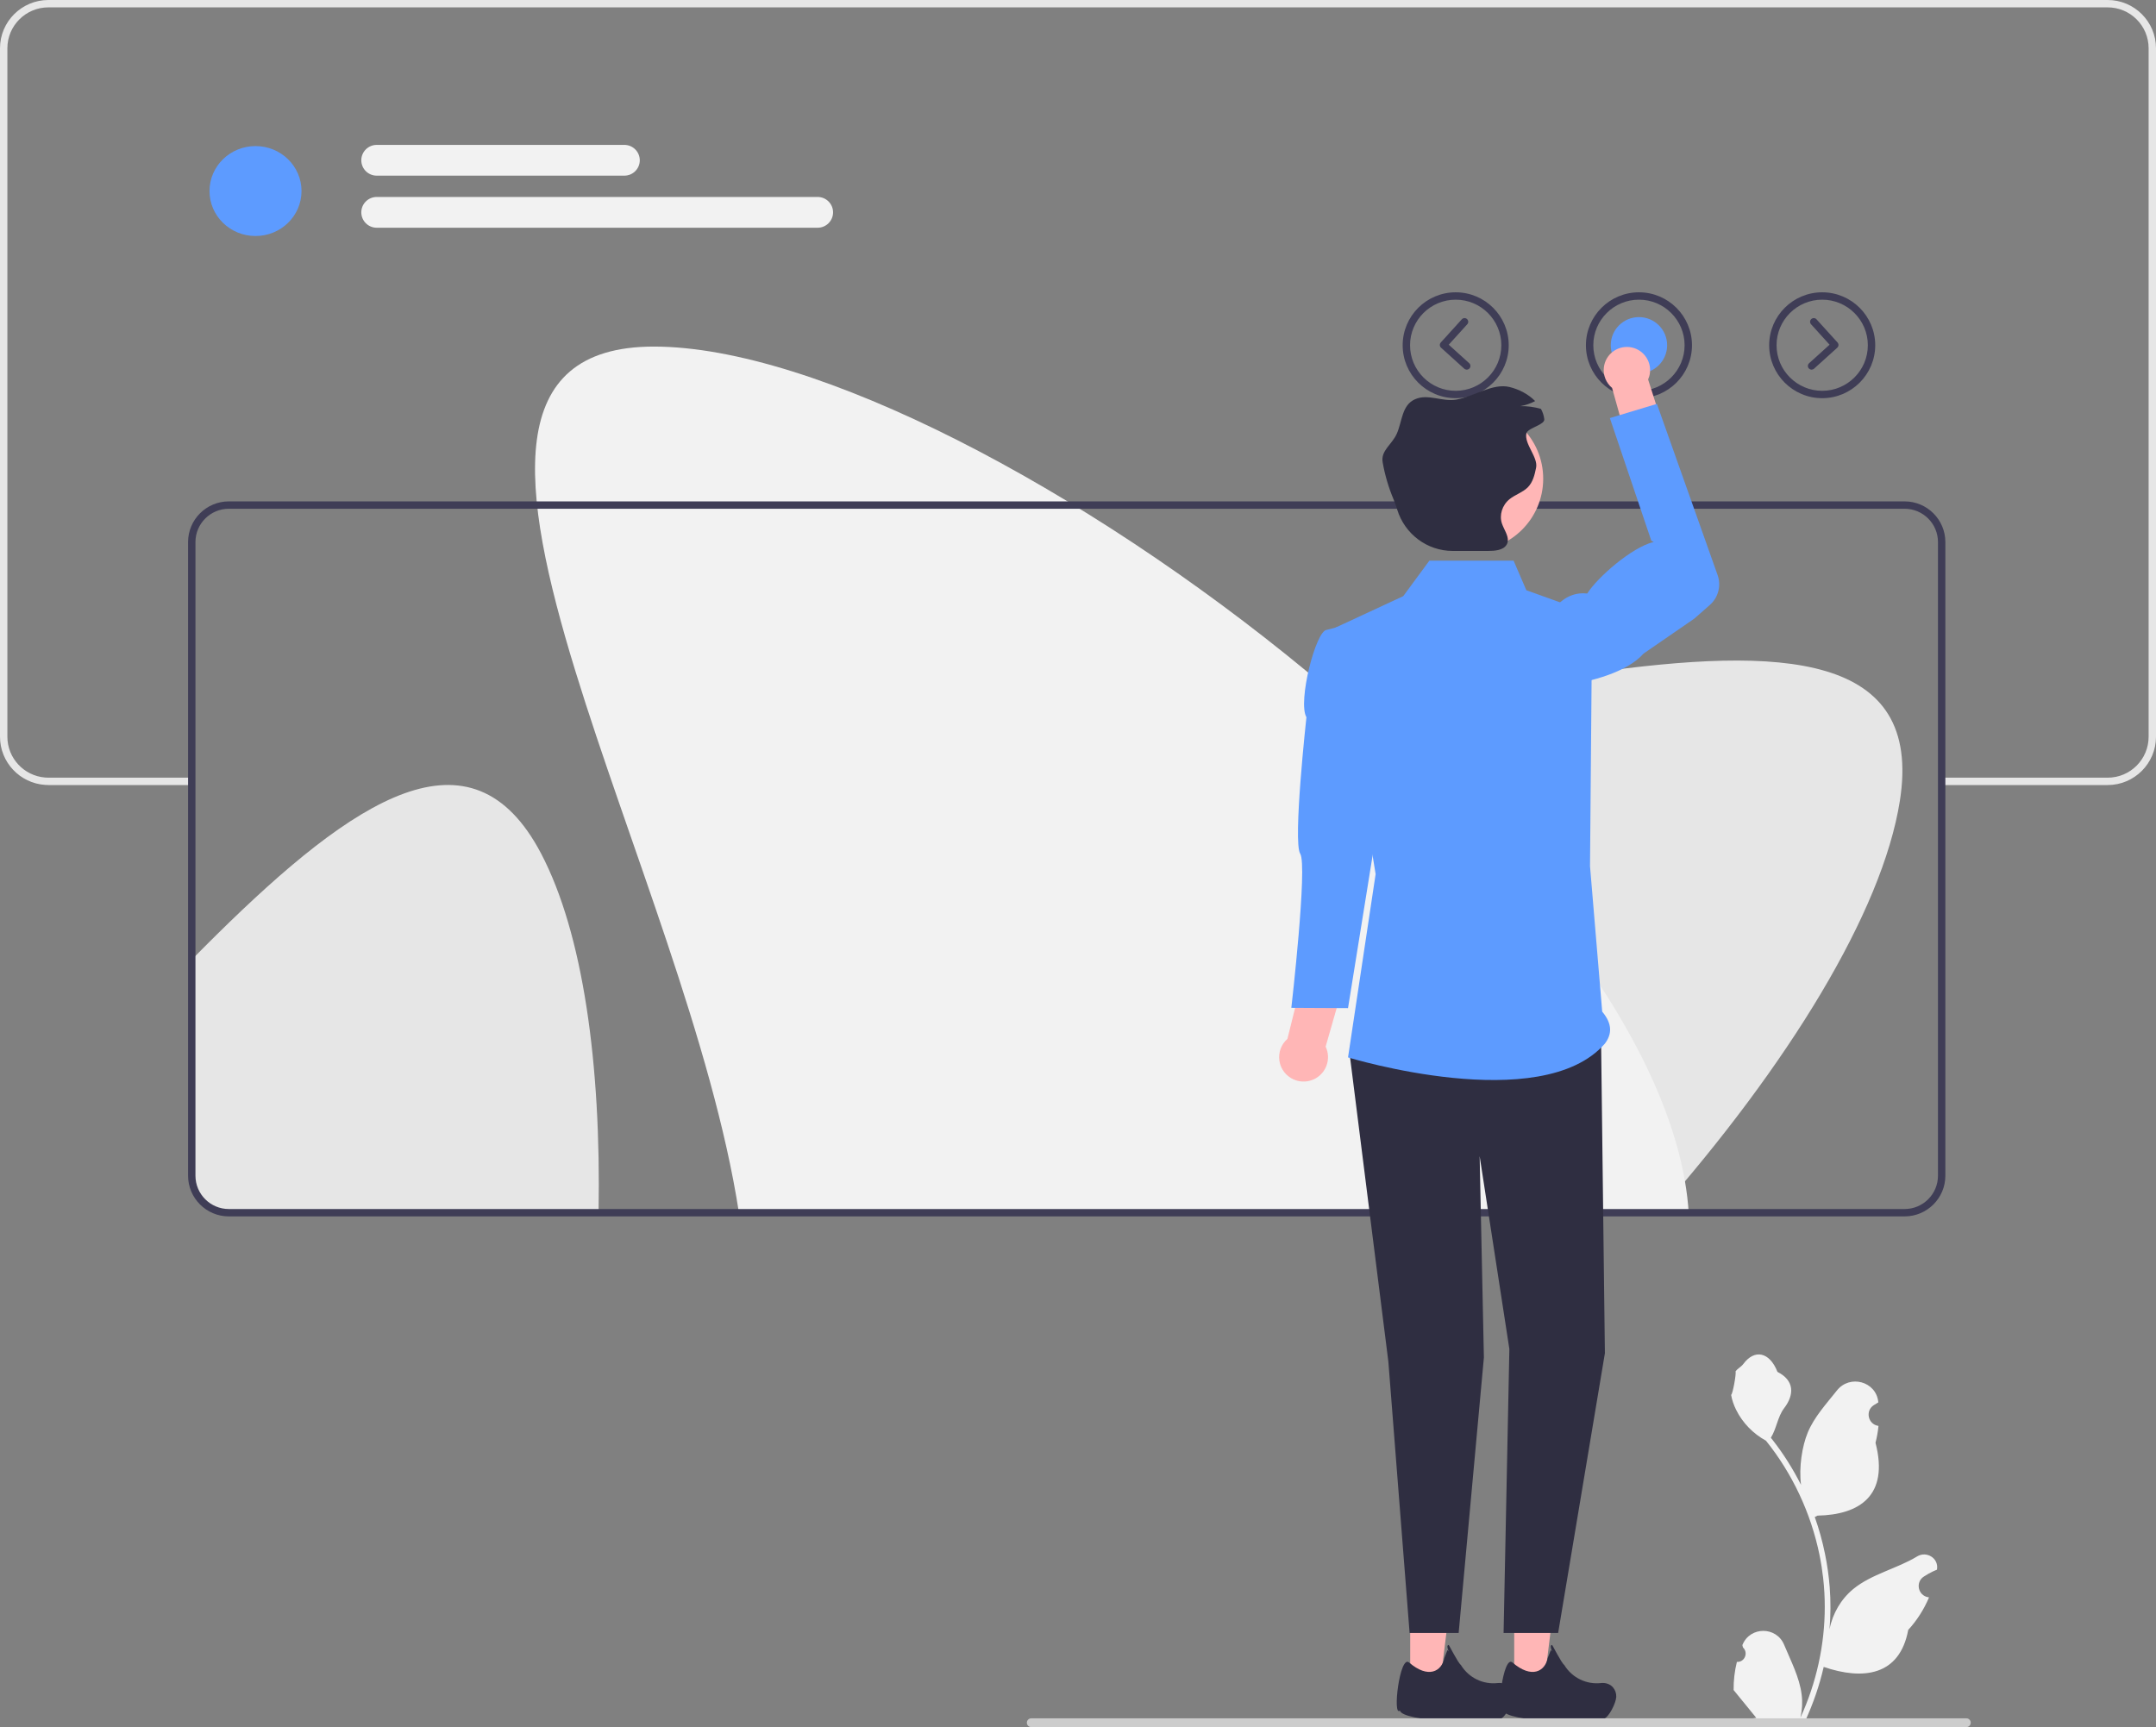 <svg width="483" height="387" viewBox="0 0 483 387" fill="none" xmlns="http://www.w3.org/2000/svg">
<rect x="0" y="0" width="483" height="387" fill="#808080" stroke="none"/>
<g clip-path="url(#clip0_1345_143406)">
<path d="M389.106 372.393C390.814 372.5 391.759 370.38 390.466 369.145L390.337 368.634C390.354 368.593 390.371 368.552 390.388 368.512C392.116 364.397 397.972 364.426 399.686 368.546C401.206 372.203 403.142 375.867 403.619 379.733C403.833 381.44 403.737 383.179 403.357 384.854C406.92 377.082 408.795 368.596 408.795 360.061C408.795 357.917 408.678 355.772 408.437 353.633C408.24 351.884 407.967 350.145 407.615 348.422C405.708 339.108 401.578 330.238 395.622 322.828C392.759 321.266 390.371 318.822 388.929 315.894C388.411 314.838 388.005 313.702 387.812 312.544C388.138 312.587 389.041 307.631 388.795 307.327C389.249 306.639 390.062 306.297 390.558 305.626C393.025 302.286 396.423 302.87 398.197 307.407C401.987 309.317 402.023 312.485 399.698 315.531C398.219 317.469 398.015 320.092 396.717 322.167C396.851 322.338 396.99 322.503 397.123 322.674C399.572 325.81 401.69 329.182 403.476 332.723C402.971 328.787 403.716 324.045 404.987 320.988C406.432 317.505 409.142 314.572 411.529 311.561C414.395 307.944 420.274 309.523 420.779 314.107C420.784 314.152 420.788 314.196 420.793 314.24C420.439 314.44 420.091 314.652 419.752 314.876C417.817 316.154 418.486 319.149 420.778 319.503L420.83 319.511C420.702 320.785 420.483 322.05 420.163 323.293C423.224 335.115 416.615 339.422 407.177 339.615C406.968 339.722 406.765 339.828 406.557 339.93C407.513 342.618 408.277 345.376 408.843 348.171C409.351 350.641 409.703 353.137 409.901 355.644C410.147 358.807 410.125 361.986 409.858 365.144L409.874 365.032C410.553 361.554 412.444 358.306 415.189 356.055C419.28 352.7 425.059 351.464 429.471 348.767C431.595 347.469 434.317 349.147 433.947 351.606L433.929 351.724C433.272 351.99 432.631 352.3 432.011 352.646C431.656 352.846 431.309 353.058 430.97 353.282C429.035 354.56 429.704 357.555 431.996 357.909L432.048 357.917C432.086 357.922 432.118 357.927 432.155 357.933C431.028 360.605 429.457 363.085 427.492 365.224C425.577 375.545 417.355 376.525 408.56 373.519H408.555C407.593 377.701 406.188 381.787 404.383 385.681H389.479C389.426 385.515 389.378 385.345 389.33 385.179C390.708 385.265 392.097 385.185 393.453 384.934C392.348 383.579 391.242 382.214 390.136 380.859C390.11 380.832 390.088 380.805 390.067 380.779C389.506 380.085 388.94 379.397 388.379 378.704L388.378 378.703C388.343 376.574 388.599 374.452 389.106 372.393Z" fill="#F2F2F2"/>
<path d="M425.613 179.491C421.66 204.448 400.504 238.705 371.425 271.74H214.227L230.66 167.978C269.002 168.143 317.302 156.358 356.306 150.817C399.23 144.73 430.882 146.2 425.613 179.491Z" fill="#E6E6E6"/>
<path d="M134.094 271.738H51.264C46.683 271.738 42.961 268.022 42.961 263.447V215.034C44.805 213.151 46.65 211.31 48.469 209.509C79.31 179.084 105.602 161.427 121.242 191.299C130.604 209.187 134.69 238.373 134.094 271.738Z" fill="#E6E6E6"/>
<path d="M472.174 0H10.834C4.863 0 0 4.848 0 10.811V165.091C0 170.806 4.474 175.513 10.107 175.876C10.347 175.901 10.586 175.909 10.834 175.909H43.189V174.258H10.834C10.586 174.258 10.347 174.249 10.107 174.225C5.384 173.853 1.654 169.897 1.654 165.091V10.811C1.654 5.756 5.773 1.652 10.834 1.652H472.174C477.235 1.652 481.346 5.756 481.346 10.811V165.091C481.346 170.145 477.235 174.258 472.174 174.258H435.213V175.909H472.174C478.145 175.909 483 171.053 483 165.091V10.811C483 4.848 478.145 0 472.174 0Z" fill="#E6E6E6"/>
<path d="M57.241 52.885C62.934 52.885 67.549 48.373 67.549 42.809C67.549 37.244 62.934 32.732 57.241 32.732C51.549 32.732 46.934 37.244 46.934 42.809C46.934 48.373 51.549 52.885 57.241 52.885Z" fill="#5D9BFF"/>
<path d="M139.876 39.361H84.394C82.49 39.361 80.941 37.815 80.941 35.914C80.941 34.013 82.49 32.467 84.394 32.467H139.876C141.78 32.467 143.328 34.013 143.328 35.914C143.328 37.815 141.78 39.361 139.876 39.361Z" fill="#F2F2F2"/>
<path d="M183.175 51.029H84.394C82.49 51.029 80.941 49.483 80.941 47.582C80.941 45.681 82.49 44.135 84.394 44.135H183.175C185.079 44.135 186.628 45.681 186.628 47.582C186.628 49.483 185.079 51.029 183.175 51.029Z" fill="#F2F2F2"/>
<path d="M326.114 89.223C319.563 89.223 314.234 83.901 314.234 77.36C314.234 70.819 319.563 65.498 326.114 65.498C332.664 65.498 337.993 70.819 337.993 77.36C337.993 83.901 332.664 89.223 326.114 89.223ZM326.114 67.15C320.476 67.15 315.888 71.73 315.888 77.36C315.888 82.99 320.476 87.571 326.114 87.571C331.752 87.571 336.339 82.99 336.339 77.36C336.339 71.73 331.752 67.15 326.114 67.15Z" fill="#3F3D56"/>
<path d="M367.169 89.223C360.618 89.223 355.289 83.901 355.289 77.36C355.289 70.819 360.618 65.498 367.169 65.498C373.719 65.498 379.048 70.819 379.048 77.36C379.048 83.901 373.719 89.223 367.169 89.223ZM367.169 67.15C361.53 67.15 356.943 71.73 356.943 77.36C356.943 82.99 361.53 87.571 367.169 87.571C372.807 87.571 377.394 82.99 377.394 77.36C377.394 71.73 372.807 67.15 367.169 67.15Z" fill="#3F3D56"/>
<path d="M367.167 83.668C370.655 83.668 373.483 80.844 373.483 77.361C373.483 73.878 370.655 71.055 367.167 71.055C363.679 71.055 360.852 73.878 360.852 77.361C360.852 80.844 363.679 83.668 367.167 83.668Z" fill="#5D9BFF"/>
<path d="M408.219 89.223C401.669 89.223 396.34 83.901 396.34 77.36C396.34 70.819 401.669 65.498 408.219 65.498C414.77 65.498 420.099 70.819 420.099 77.36C420.099 83.901 414.77 89.223 408.219 89.223ZM408.219 67.15C402.581 67.15 397.994 71.73 397.994 77.36C397.994 82.99 402.581 87.571 408.219 87.571C413.857 87.571 418.445 82.99 418.445 77.36C418.445 71.73 413.857 67.15 408.219 67.15Z" fill="#3F3D56"/>
<path d="M378.317 271.739H165.537C159.713 233.9 140.507 188.099 128.935 150.495C116.205 109.114 112.714 77.66 146.471 77.66C182.548 77.66 242.771 109.19 292.811 150.495C338.615 188.289 375.895 234.267 378.317 271.739Z" fill="#F2F2F2"/>
<path d="M426.68 272.566H51.264C46.229 272.566 42.133 268.476 42.133 263.448V121.465C42.133 116.438 46.229 112.348 51.264 112.348H426.68C431.715 112.348 435.811 116.438 435.811 121.465V263.448C435.811 268.476 431.715 272.566 426.68 272.566ZM51.264 113.999C47.141 113.999 43.787 117.348 43.787 121.465V263.448C43.787 267.564 47.141 270.914 51.264 270.914H426.68C430.803 270.914 434.157 267.564 434.157 263.448V121.465C434.157 117.348 430.803 113.999 426.68 113.999H51.264Z" fill="#3F3D56"/>
<path d="M339.224 379.345L345.67 379.344L348.736 354.518L339.223 354.518L339.224 379.345Z" fill="#FFB6B6"/>
<path d="M315.923 379.345L322.369 379.344L325.435 354.518L315.922 354.518L315.923 379.345Z" fill="#FFB6B6"/>
<path d="M302.301 235.741L311.032 305.131L315.787 365.913H326.777L332.431 304.181L331.48 259.07L338.138 302.282L336.842 365.913H349.064L359.537 303.232L358.662 231.439L302.301 235.741Z" fill="#2F2E41"/>
<path d="M339.086 125.635H320.214L314.358 133.585L299.141 140.652L308.176 195.863L301.994 236.939C301.994 236.939 345.268 250.19 359.535 233.847C361.099 231.785 361.277 229.467 358.935 226.684L356.206 194.096L356.681 137.56L341.94 132.26L339.086 125.635Z" fill="#5D9BFF"/>
<path d="M288.415 232.785L292.352 216.932L301.736 217.914L296.975 234.528C297.203 235.004 297.366 235.521 297.449 236.07C297.898 239.056 295.839 241.84 292.848 242.289C289.858 242.738 287.07 240.682 286.62 237.696C286.333 235.791 287.07 233.972 288.415 232.785Z" fill="#FFB6B6"/>
<path d="M304.171 139.354L297.193 141.142C294.773 141.349 290.682 157.27 292.673 160.719C292.673 160.719 289.601 188.665 291.282 191.297C292.964 193.929 289.293 225.83 289.293 225.83L301.992 225.897L311.868 164.583L303.035 146.325C302.934 143.245 307.246 139.091 304.171 139.354Z" fill="#5D9BFF"/>
<path d="M361.146 86.919L365.319 101.855L374.196 100.665L369.221 85.03C369.424 84.572 369.565 84.077 369.628 83.554C369.972 80.708 367.941 78.122 365.091 77.778C362.241 77.434 359.652 79.463 359.308 82.308C359.088 84.123 359.837 85.829 361.146 86.919Z" fill="#FFB6B6"/>
<path d="M342.604 148.316C343.546 151.901 347.054 154.196 350.719 153.607C356.459 152.684 364.465 150.68 368.207 146.449L379.58 138.611L383.044 135.566C384.943 133.896 385.634 131.241 384.79 128.86L371.187 90.5L360.651 93.679L369.936 121.162L370.474 121.432C365.564 122.618 357.802 129.431 355.587 132.994C350.901 132.453 347.815 135.942 345.243 140.727C342.903 142.488 341.86 145.486 342.604 148.316Z" fill="#5D9BFF"/>
<path d="M329.539 123.428C338.474 123.428 345.718 116.194 345.718 107.271C345.718 98.349 338.474 91.115 329.539 91.115C320.603 91.115 313.359 98.349 313.359 107.271C313.359 116.194 320.603 123.428 329.539 123.428Z" fill="#FFB6B6"/>
<path d="M341.942 97.143C341.454 99.488 344.613 102.47 344.125 104.807C343.803 106.393 343.422 108.061 342.215 109.25C341.09 110.348 339.411 110.852 338.179 111.851C336.516 113.198 335.83 115.427 336.483 117.344C336.921 118.607 337.881 119.937 337.798 121.159C337.782 121.465 337.699 121.77 337.517 122.059C336.773 123.306 334.887 123.455 333.315 123.455H325.45C319.71 123.447 314.698 119.672 313.011 114.189C312.755 113.371 312.49 112.603 312.209 111.934C311.076 109.242 310.249 106.442 309.753 103.601C309.281 100.95 311.837 99.645 312.937 97.143C314.136 94.393 314.037 90.8 316.973 89.479C319.909 88.149 323.019 90.082 326.252 89.545L326.376 89.52C330.239 88.826 334.399 85.804 338.179 86.72C340.354 87.249 342.438 88.364 343.91 89.875C342.868 90.42 341.751 90.8 340.602 91.007C342.148 90.982 343.712 91.188 345.209 91.618C345.605 92.336 345.87 93.121 345.961 93.939C346.102 95.161 342.554 95.813 342 96.969C341.975 97.027 341.95 97.085 341.942 97.143Z" fill="#2F2E41"/>
<path d="M405.839 82.827C405.614 82.827 405.389 82.736 405.226 82.556C404.919 82.218 404.945 81.695 405.284 81.389L409.873 77.24L405.719 72.657C405.412 72.319 405.438 71.797 405.777 71.491C406.115 71.185 406.639 71.211 406.945 71.549L411.654 76.744C411.961 77.082 411.935 77.604 411.596 77.91L406.394 82.614C406.236 82.757 406.037 82.827 405.839 82.827Z" fill="#3F3D56"/>
<path d="M328.588 82.827C328.39 82.827 328.192 82.757 328.033 82.614L322.831 77.91C322.492 77.604 322.466 77.082 322.773 76.744L327.482 71.549C327.788 71.211 328.312 71.185 328.65 71.491C328.989 71.797 329.015 72.319 328.708 72.657L324.554 77.24L329.143 81.389C329.482 81.695 329.508 82.218 329.201 82.556C329.038 82.736 328.813 82.827 328.588 82.827Z" fill="#3F3D56"/>
<path d="M362.083 380.241C362.022 381.551 360.489 384.805 359.232 385.182C355.453 386.313 337.449 385.818 336.76 383.297C335.07 384.856 336.723 370.711 338.826 372.523C343.127 376.23 346.13 374.527 346.723 371.527L347.437 369.714L347.576 369.918C348.011 370.553 346.931 368.645 347.7 368.6C347.789 368.594 349.792 372.632 350.439 373.086L350.49 373.169C352.222 375.956 355.406 377.499 358.67 377.133C359.682 377.02 360.733 377.352 361.381 378.136C361.853 378.708 362.12 379.45 362.083 380.241Z" fill="#2F2E41"/>
<path d="M338.927 380.241C338.866 381.551 337.333 384.805 336.076 385.182C332.296 386.313 314.292 385.818 313.604 383.297C311.914 384.856 313.567 370.711 315.67 372.523C319.971 376.23 322.974 374.527 323.567 371.527L324.281 369.714L324.42 369.918C324.855 370.553 323.775 368.645 324.544 368.6C324.633 368.594 326.635 372.632 327.283 373.086L327.334 373.169C329.066 375.956 332.25 377.499 335.514 377.133C336.526 377.02 337.577 377.352 338.225 378.136C338.697 378.708 338.964 379.45 338.927 380.241Z" fill="#2F2E41"/>
<path d="M230.043 386.018C230.043 386.563 230.481 387.001 231.027 387.001H440.512C441.058 387.001 441.496 386.563 441.496 386.018C441.496 385.473 441.058 385.035 440.512 385.035H231.027C230.481 385.035 230.043 385.473 230.043 386.018Z" fill="#CCCCCC"/>
</g>
<defs>
<clipPath id="clip0_1345_143406">
<rect width="483" height="387" fill="white"/>
</clipPath>
</defs>
</svg>
